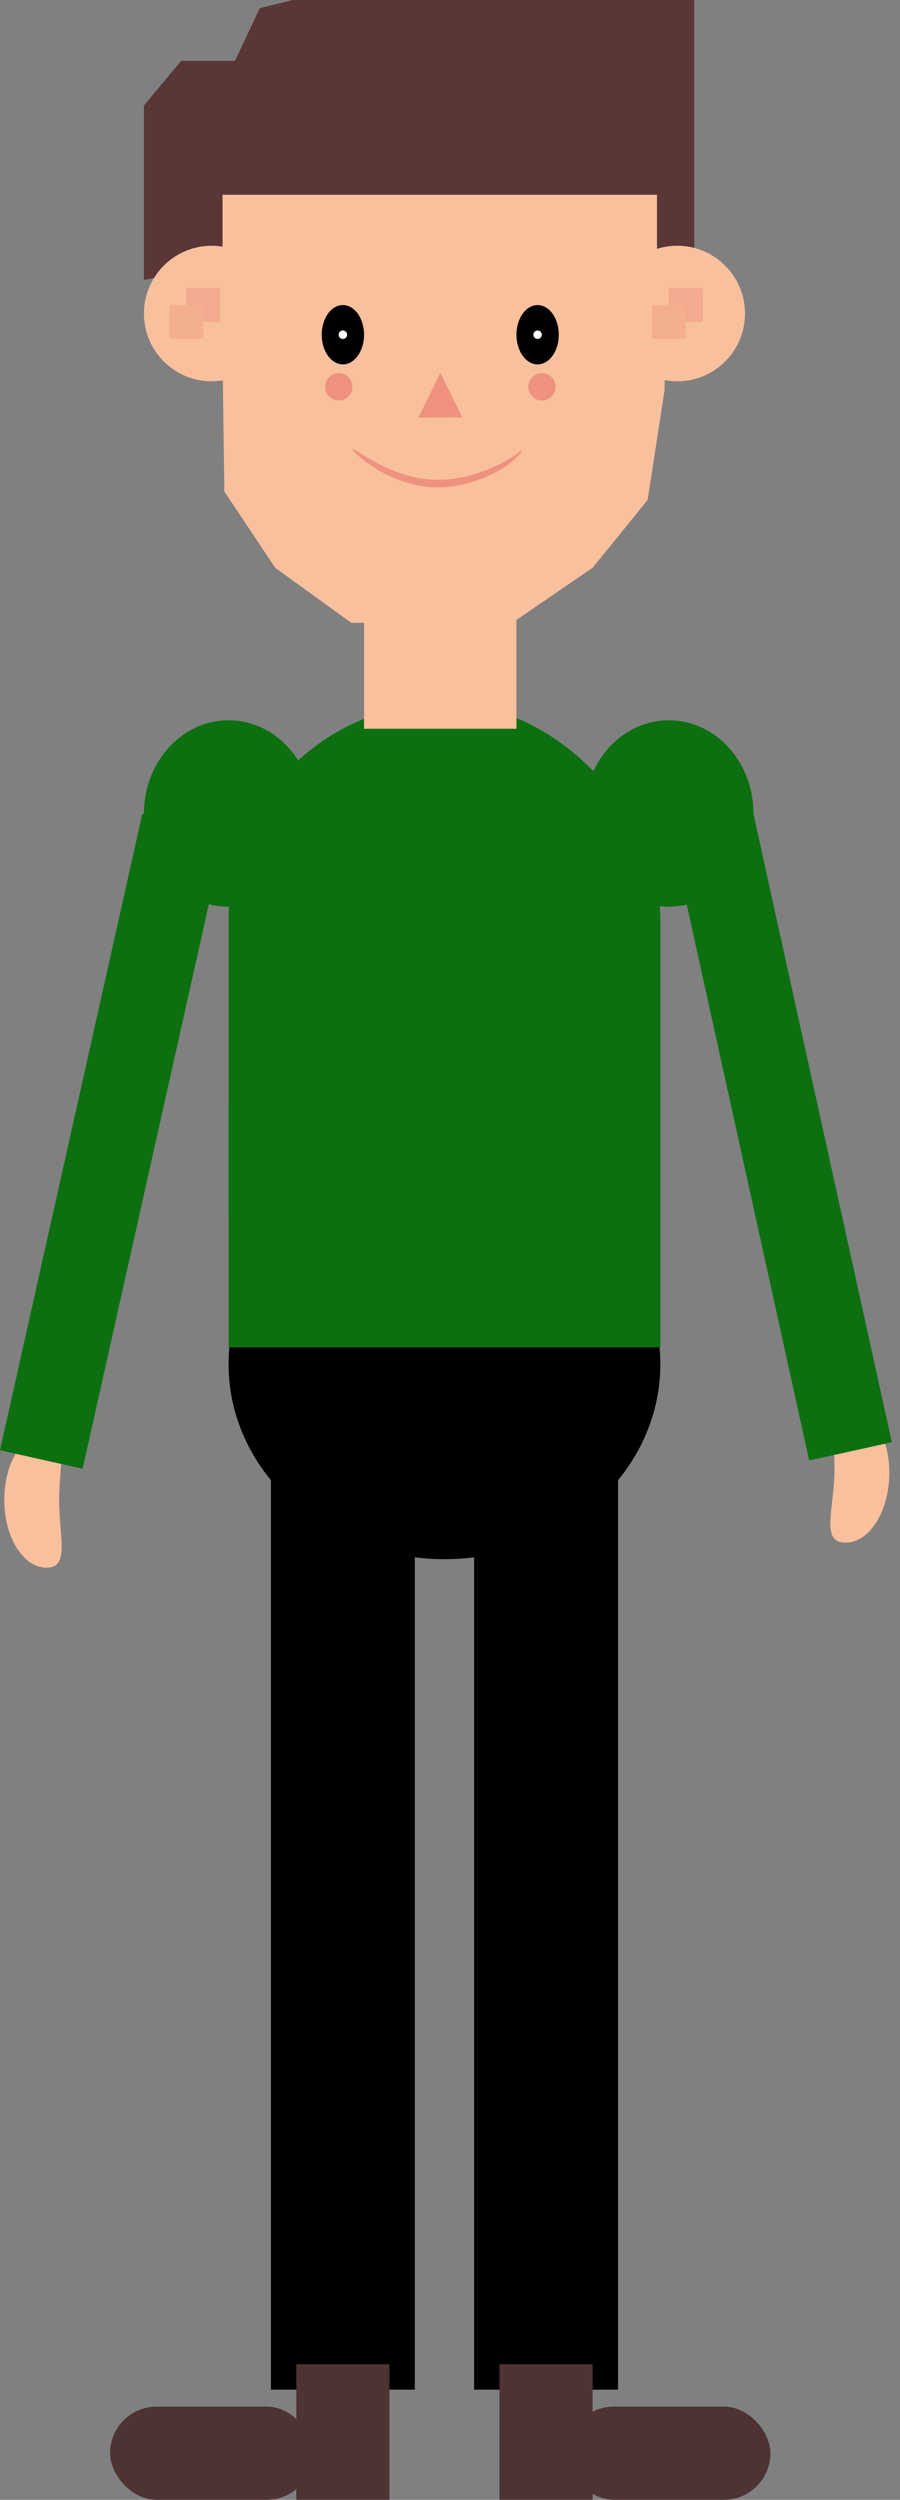 <svg width="80" height="222" viewBox="0 0 80 222" fill="none" xmlns="http://www.w3.org/2000/svg">
<rect x="0" y="0" width="80" height="222" fill="#808080" stroke="none"/>
<g id="green-man">
<g id="body">
<g id="body_2">
<g id="man">
<rect id="mage" x="20.318" y="62.461" width="38.38" height="64.719" rx="19.19" fill="#0C7010"/>
<ellipse id="rumpe" cx="39.508" cy="121.159" rx="19.19" ry="17.308" fill="black"/>
<g id="arms">
<g id="left arm">
<path id="venstre h&#195;&#165;nd" d="M5.259 133.2C5.259 136.525 6.218 139.22 4.14 139.22C2.062 139.22 0.377 136.525 0.377 133.2C0.377 129.875 2.062 127.18 4.14 127.18C6.218 127.18 5.259 129.875 5.259 133.2Z" fill="#F8C09D"/>
<ellipse id="venstre skulder" cx="20.318" cy="72.244" rx="7.525" ry="8.278" fill="#0C7010"/>
<rect id="venstre arm" x="12.657" y="72.244" width="7.525" height="57.946" transform="rotate(12.617 12.657 72.244)" fill="#0C7010"/>
</g>
<g id="right arm">
<path id="h&#195;&#184;yre h&#195;&#165;nd" d="M74.168 130.946C74.277 127.623 73.407 124.898 75.484 124.966C77.561 125.034 79.156 127.784 79.047 131.107C78.938 134.43 77.166 137.068 75.089 137C73.012 136.932 74.059 134.27 74.168 130.946Z" fill="#F8C09D"/>
<ellipse id="h&#195;&#184;yre skulder" cx="59.451" cy="72.244" rx="7.525" ry="8.278" fill="#0C7010"/>
<rect id="h&#195;&#184;yre arm" x="59.452" y="73.112" width="7.525" height="57.946" transform="rotate(-12.432 59.452 73.112)" fill="#0C7010"/>
</g>
</g>
<g id="right foot">
<rect id="h&#195;&#184;yre bein" x="42.142" y="108.366" width="12.793" height="103.851" fill="black"/>
<rect id="h&#195;&#184;yre sko" x="50.42" y="213.722" width="18.061" height="8.278" rx="4.139" fill="#4E3333"/>
<rect id="h&#195;&#184;yre sko_2" x="44.398" y="209.959" width="8.278" height="12.041" fill="#4E3333"/>
</g>
<g id="left foot ">
<rect id="venstre bein " x="24.081" y="108.366" width="12.793" height="103.851" fill="black"/>
<rect id="venstre sko" x="9.783" y="213.722" width="18.061" height="8.278" rx="4.139" fill="#4E3333"/>
<rect id="venstre sko_2" x="26.339" y="209.959" width="8.278" height="12.041" fill="#4E3333"/>
</g>
</g>
<rect id="mage_2" x="20.318" y="97.83" width="38.38" height="21.824" fill="#0C7010"/>
</g>
</g>
<g id="head">
<path id="hodet" d="M59.076 34.617L57.571 44.4L52.679 50.42L45.53 55.312H44.778H31.232L24.459 50.42L19.944 43.647L19.567 16.556H59.076V34.617Z" fill="#F8C09D"/>
<path id="venstre skinn" d="M29.022 33.817C29.465 32.915 30.749 32.91 31.198 33.809V33.809C31.6 34.615 31.016 35.562 30.116 35.565V35.565C29.216 35.569 28.625 34.625 29.022 33.817V33.817Z" fill="#EF927D"/>
<path id="h&#195;&#165;r" d="M12.794 9.37V24.866L19.782 23.424V17.298H58.399V23.424H61.709V0H26.034L23.092 0.721L20.885 5.406H16.104L12.794 9.37Z" fill="#5A3636"/>
<path id="nese" d="M39.133 33.12L41.101 37.064L37.191 37.077L39.133 33.12Z" fill="#EF927D"/>
<path id="h&#195;&#184;yre skinn" d="M47.084 33.817C47.526 32.915 48.811 32.91 49.259 33.809V33.809C49.661 34.615 49.078 35.562 48.178 35.565V35.565C47.277 35.569 46.687 34.625 47.084 33.817V33.817Z" fill="#EF927D"/>
<path id="munn" d="M46.4 39.893C46.4 40.101 43.03 42.605 38.874 42.605C34.718 42.605 31.349 39.595 31.349 39.893C31.349 40.192 34.718 43.28 38.874 43.28C43.03 43.28 46.4 40.642 46.4 39.893Z" fill="#EF927D"/>
<g id="&#195;&#184;yner">
<g id="venstre &#195;&#184;yet">
<ellipse id="h&#195;&#184;yre &#195;&#184;yet" cx="30.479" cy="29.726" rx="1.881" ry="2.634" fill="black"/>
<circle id="venstre hvite &#195;&#184;yet" cx="30.478" cy="29.725" r="0.376" fill="white"/>
</g>
<g id="h&#195;&#184;yre &#195;&#184;yet_2">
<ellipse id="h&#195;&#184;yre &#195;&#184;yet_3" cx="47.788" cy="29.726" rx="1.881" ry="2.634" fill="black"/>
<circle id="h&#195;&#184;yre hvit &#195;&#184;yet" cx="47.786" cy="29.725" r="0.376" fill="white"/>
</g>
</g>
<g id="&#195;&#184;rer ">
<g id="venstre &#195;&#184;re">
<circle id="venstre &#195;&#184;re_2" cx="18.815" cy="27.844" r="6.02" fill="#F8C09D"/>
<rect id="farge &#195;&#184;re" x="16.558" y="25.587" width="3.01" height="3.01" fill="#F3AA8E"/>
<rect id="farge &#195;&#184;re_2" x="15.052" y="27.091" width="3.01" height="3.01" fill="#F4AF91"/>
</g>
<g id="h&#195;&#184;yre &#195;&#184;re">
<circle id="h&#195;&#184;yre &#195;&#184;re_2" cx="60.203" cy="27.844" r="6.02" fill="#F8C09D"/>
<rect id="farge &#195;&#184;re_3" x="59.45" y="25.587" width="3.01" height="3.01" fill="#F3AA8E"/>
<rect id="farge &#195;&#184;re_4" x="57.945" y="27.092" width="3.01" height="3.01" fill="#F4AF91"/>
</g>
</g>
<rect id="hals" x="32.359" y="53.43" width="13.546" height="11.288" fill="#F8C09D"/>
</g>
</g>
</svg>
